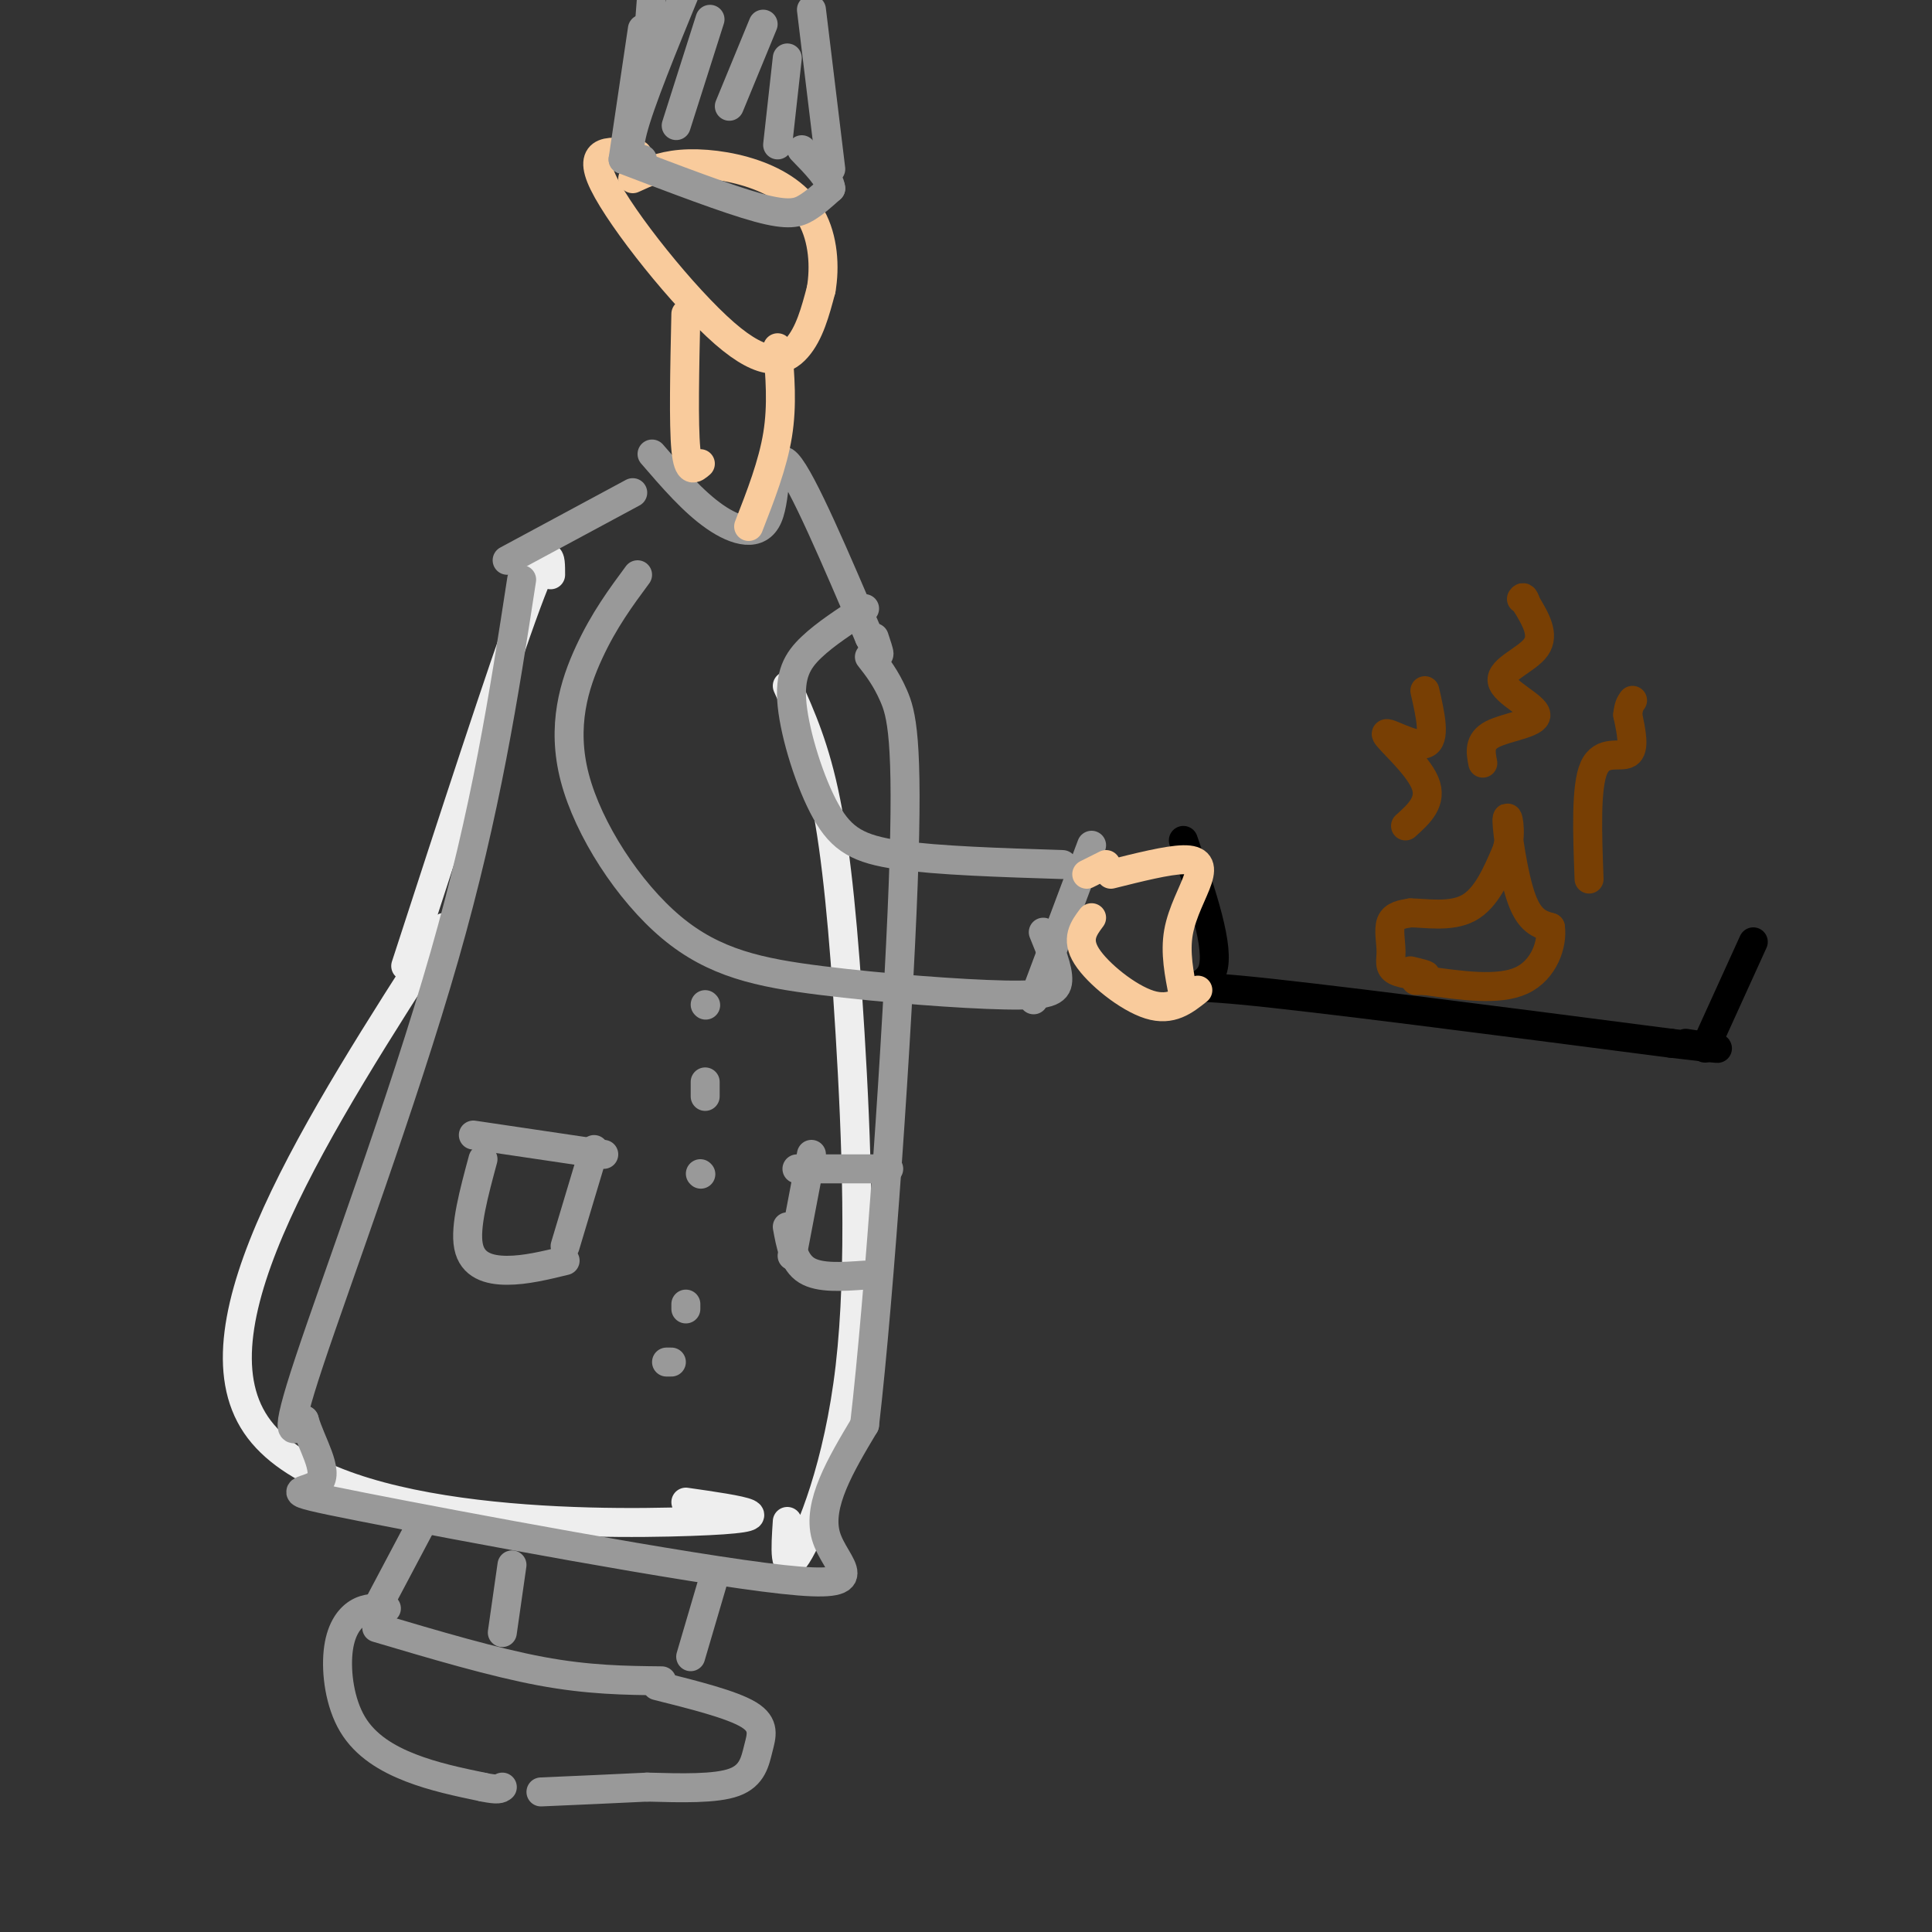 <svg viewBox='0 0 400 400' version='1.1' xmlns='http://www.w3.org/2000/svg' xmlns:xlink='http://www.w3.org/1999/xlink'><rect x="0" y="0" width="400" height="400" fill="#333333" stroke="none"/><g fill='none' stroke='rgb(238,238,238)' stroke-width='6' stroke-linecap='round' stroke-linejoin='round'><path d='M92,192c-26.489,41.178 -52.978,82.356 -39,103c13.978,20.644 68.422,20.756 90,20c21.578,-0.756 10.289,-2.378 -1,-4'/><path d='M84,200c10.000,-30.750 20.000,-61.500 25,-75c5.000,-13.500 5.000,-9.750 5,-6'/><path d='M163,142c2.900,6.477 5.799,12.954 8,24c2.201,11.046 3.703,26.662 5,48c1.297,21.338 2.388,48.399 0,69c-2.388,20.601 -8.254,34.743 -11,39c-2.746,4.257 -2.373,-1.372 -2,-7'/></g>
<g fill='none' stroke='rgb(153,153,153)' stroke-width='6' stroke-linecap='round' stroke-linejoin='round'><path d='M108,120c-3.667,23.867 -7.333,47.733 -16,78c-8.667,30.267 -22.333,66.933 -28,84c-5.667,17.067 -3.333,14.533 -1,12'/><path d='M63,294c1.360,4.760 5.259,10.659 3,13c-2.259,2.341 -10.678,1.122 9,5c19.678,3.878 67.452,12.852 87,15c19.548,2.148 10.871,-2.529 9,-9c-1.871,-6.471 3.065,-14.735 8,-23'/><path d='M179,295c3.107,-26.667 6.875,-81.833 8,-112c1.125,-30.167 -0.393,-35.333 -2,-39c-1.607,-3.667 -3.304,-5.833 -5,-8'/><path d='M132,119c-3.456,4.676 -6.912,9.353 -10,16c-3.088,6.647 -5.809,15.266 -3,26c2.809,10.734 11.148,23.583 20,31c8.852,7.417 18.218,9.400 31,11c12.782,1.600 28.980,2.815 38,3c9.020,0.185 10.863,-0.662 11,-3c0.137,-2.338 -1.431,-6.169 -3,-10'/><path d='M179,126c-4.049,2.620 -8.099,5.241 -11,8c-2.901,2.759 -4.654,5.657 -4,12c0.654,6.343 3.715,16.131 7,22c3.285,5.869 6.796,7.820 15,9c8.204,1.180 21.102,1.590 34,2'/><path d='M226,175c0.000,0.000 -12.000,32.000 -12,32'/><path d='M87,316c0.000,0.000 -9.000,17.000 -9,17'/><path d='M106,324c0.000,0.000 -2.000,14.000 -2,14'/><path d='M148,326c0.000,0.000 -5.000,17.000 -5,17'/><path d='M80,333c-2.064,-0.094 -4.128,-0.188 -6,1c-1.872,1.188 -3.553,3.659 -4,8c-0.447,4.341 0.341,10.553 3,15c2.659,4.447 7.188,7.128 12,9c4.812,1.872 9.906,2.936 15,4'/><path d='M100,370c3.167,0.667 3.583,0.333 4,0'/><path d='M78,337c12.083,3.583 24.167,7.167 34,9c9.833,1.833 17.417,1.917 25,2'/><path d='M136,349c7.762,1.946 15.524,3.893 19,6c3.476,2.107 2.667,4.375 2,7c-0.667,2.625 -1.190,5.607 -5,7c-3.810,1.393 -10.905,1.196 -18,1'/><path d='M134,370c-6.667,0.333 -14.333,0.667 -22,1'/><path d='M105,116c0.000,0.000 26.000,-14.000 26,-14'/><path d='M135,94c4.268,4.952 8.536,9.905 13,13c4.464,3.095 9.125,4.333 11,0c1.875,-4.333 0.964,-14.238 4,-11c3.036,3.238 10.018,19.619 17,36'/><path d='M180,132c3.000,6.000 2.000,3.000 1,0'/></g>
<g fill='none' stroke='rgb(0,0,0)' stroke-width='6' stroke-linecap='round' stroke-linejoin='round'><path d='M245,174c3.844,11.200 7.689,22.400 6,27c-1.689,4.600 -8.911,2.600 6,4c14.911,1.400 51.956,6.200 89,11'/><path d='M346,216c15.333,1.833 9.167,0.917 3,0'/><path d='M363,195c0.000,0.000 -10.000,22.000 -10,22'/></g>
<g fill='none' stroke='rgb(249,203,156)' stroke-width='6' stroke-linecap='round' stroke-linejoin='round'><path d='M145,96c-1.250,1.083 -2.500,2.167 -3,-3c-0.500,-5.167 -0.250,-16.583 0,-28'/><path d='M155,109c2.500,-6.417 5.000,-12.833 6,-19c1.000,-6.167 0.500,-12.083 0,-18'/><path d='M132,32c-5.369,-0.810 -10.738,-1.619 -7,6c3.738,7.619 16.583,23.667 25,31c8.417,7.333 12.405,5.952 15,3c2.595,-2.952 3.798,-7.476 5,-12'/><path d='M170,60c0.841,-4.750 0.442,-10.624 -2,-15c-2.442,-4.376 -6.927,-7.255 -12,-9c-5.073,-1.745 -10.735,-2.356 -15,-2c-4.265,0.356 -7.132,1.678 -10,3'/><path d='M225,181c0.000,0.000 4.000,-2.000 4,-2'/><path d='M226,190c-1.644,2.200 -3.289,4.400 -1,8c2.289,3.600 8.511,8.600 13,10c4.489,1.400 7.244,-0.800 10,-3'/><path d='M230,181c5.875,-1.470 11.750,-2.940 15,-3c3.250,-0.060 3.875,1.292 3,4c-0.875,2.708 -3.250,6.774 -4,11c-0.750,4.226 0.125,8.613 1,13'/></g>
<g fill='none' stroke='rgb(120,63,4)' stroke-width='6' stroke-linecap='round' stroke-linejoin='round'><path d='M292,201c1.923,0.459 3.847,0.919 3,1c-0.847,0.081 -4.464,-0.215 -6,-1c-1.536,-0.785 -0.990,-2.057 -1,-4c-0.010,-1.943 -0.574,-4.555 0,-6c0.574,-1.445 2.287,-1.722 4,-2'/><path d='M292,189c2.933,0.000 8.267,1.000 12,-1c3.733,-2.000 5.867,-7.000 8,-12'/><path d='M312,176c1.131,-4.095 -0.042,-8.333 0,-6c0.042,2.333 1.298,11.238 3,16c1.702,4.762 3.851,5.381 6,6'/><path d='M321,192c0.489,3.378 -1.289,8.822 -6,11c-4.711,2.178 -12.356,1.089 -20,0'/><path d='M295,203c-3.333,0.000 -1.667,0.000 0,0'/><path d='M307,158c-0.445,-2.254 -0.890,-4.507 2,-6c2.890,-1.493 9.115,-2.225 9,-4c-0.115,-1.775 -6.569,-4.593 -7,-7c-0.431,-2.407 5.163,-4.402 7,-7c1.837,-2.598 -0.081,-5.799 -2,-9'/><path d='M316,125c-0.500,-1.667 -0.750,-1.333 -1,-1'/><path d='M329,182c-0.356,-9.556 -0.711,-19.111 1,-23c1.711,-3.889 5.489,-2.111 7,-3c1.511,-0.889 0.756,-4.444 0,-8'/><path d='M337,148c0.167,-1.833 0.583,-2.417 1,-3'/><path d='M291,171c2.833,-2.548 5.667,-5.095 4,-9c-1.667,-3.905 -7.833,-9.167 -8,-10c-0.167,-0.833 5.667,2.762 8,2c2.333,-0.762 1.167,-5.881 0,-11'/></g>
<g fill='none' stroke='rgb(153,153,153)' stroke-width='6' stroke-linecap='round' stroke-linejoin='round'><path d='M129,33c10.822,4.133 21.644,8.267 28,10c6.356,1.733 8.244,1.067 10,0c1.756,-1.067 3.378,-2.533 5,-4'/><path d='M172,39c-0.167,-2.000 -3.083,-5.000 -6,-8'/><path d='M133,33c-1.750,-0.083 -3.500,-0.167 -2,-6c1.500,-5.833 6.250,-17.417 11,-29'/><path d='M172,35c0.000,0.000 -4.000,-33.000 -4,-33'/><path d='M140,26c0.000,0.000 7.000,-22.000 7,-22'/><path d='M151,22c0.000,0.000 7.000,-17.000 7,-17'/><path d='M161,30c0.000,0.000 2.000,-18.000 2,-18'/><path d='M129,33c0.000,0.000 4.000,-27.000 4,-27'/><path d='M134,6c0.000,0.000 0.100,0.100 0.1,0.1'/><path d='M134,11c0.000,0.000 1.000,-13.000 1,-13'/><path d='M146,208c0.000,0.000 0.100,0.100 0.1,0.1'/><path d='M146,224c0.000,0.000 0.000,3.000 0,3'/><path d='M145,243c0.000,0.000 0.100,0.100 0.1,0.1'/><path d='M142,270c0.000,0.000 0.000,1.000 0,1'/><path d='M139,282c0.000,0.000 -1.000,0.000 -1,0'/><path d='M100,240c-1.889,7.000 -3.778,14.000 -3,18c0.778,4.000 4.222,5.000 8,5c3.778,0.000 7.889,-1.000 12,-2'/><path d='M98,235c0.000,0.000 27.000,4.000 27,4'/><path d='M123,238c0.000,0.000 -6.000,20.000 -6,20'/><path d='M168,239c0.000,0.000 -4.000,21.000 -4,21'/><path d='M165,242c0.000,0.000 19.000,0.000 19,0'/><path d='M163,254c0.667,3.667 1.333,7.333 4,9c2.667,1.667 7.333,1.333 12,1'/></g>
</svg>